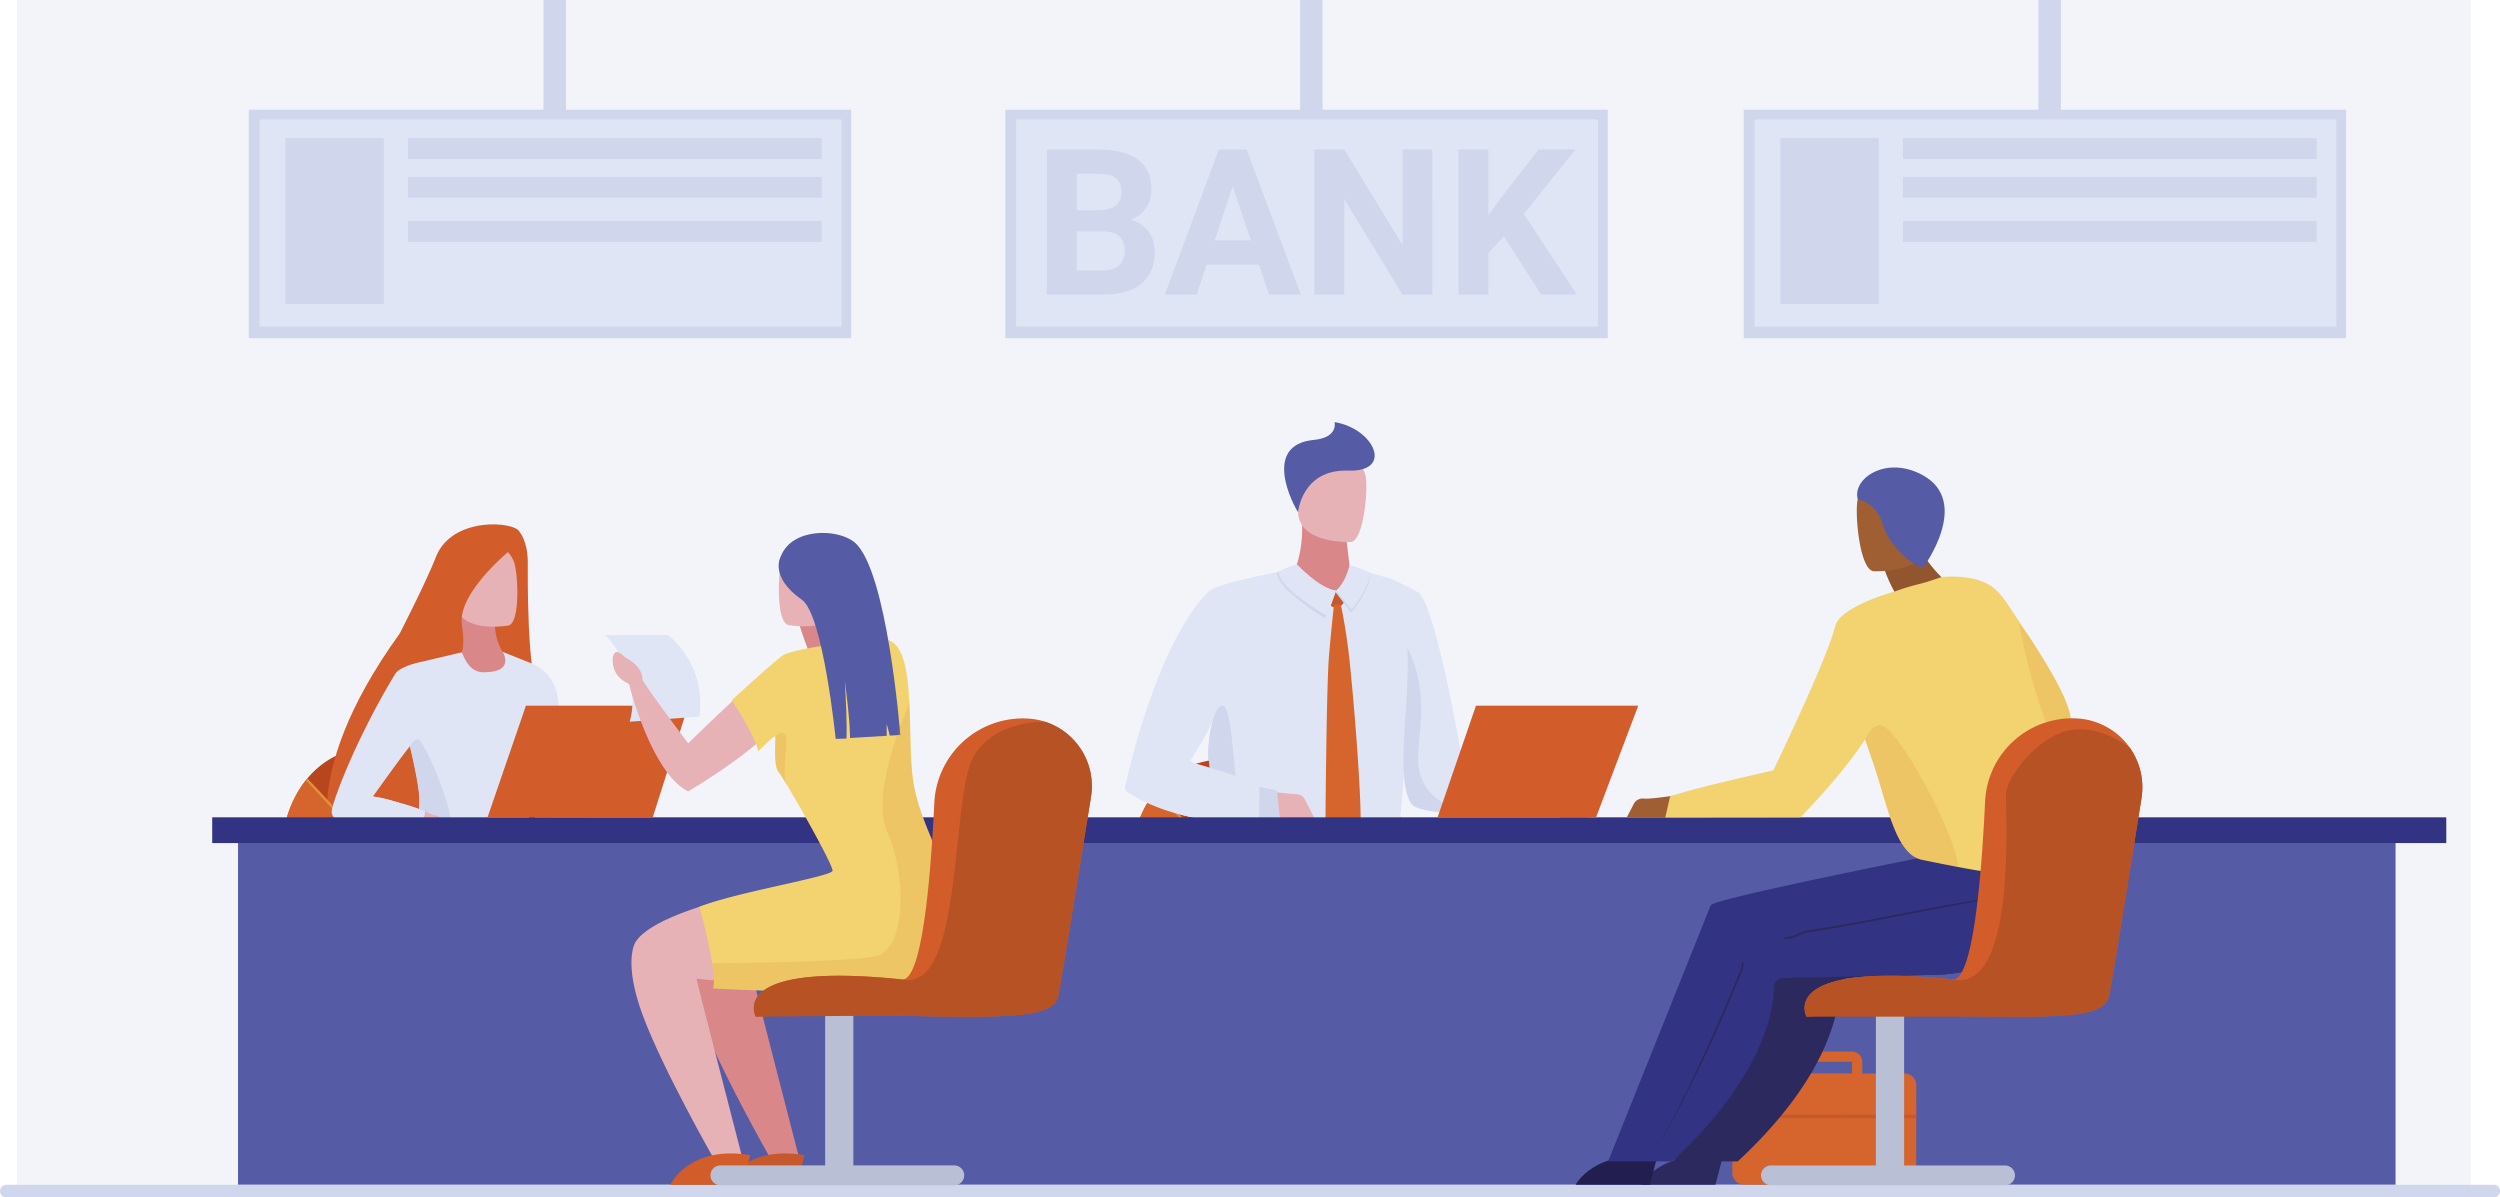 <svg id="Слой_2" data-name="Слой 2" xmlns="http://www.w3.org/2000/svg" viewBox="0 0 3736.5 1789.58"><defs><style>.cls-1,.cls-4{fill:#dfe5f4;}.cls-1{opacity:0.4;}.cls-2{fill:#e7b2b6;}.cls-3{fill:#d0d6ec;}.cls-5{fill:#221e50;}.cls-6{fill:#b9c0d6;}.cls-7{fill:#b7451d;}.cls-8{fill:#c5592d;}.cls-9{fill:#d98789;}.cls-10{fill:#555ca5;}.cls-11{fill:#333383;}.cls-12{fill:#e09139;}.cls-13{fill:#d5652c;}.cls-14{fill:#2b295e;}.cls-15{fill:#d35c2b;}.cls-16{fill:#f2d370;}.cls-17{fill:#de8f39;opacity:0.2;}.cls-18{fill:#b65224;}.cls-19{fill:#91562d;}.cls-20{fill:#a05f32;}</style></defs><rect class="cls-1" x="25.34" width="3667.57" height="1783.35"/><path class="cls-2" d="M2430.56,1273.24h0a15,15,0,0,0-2.11.27c-10,.5-41.88-4.37-41.88-4.37s10,42.34,15.56,44c14.95,4.41,27.54,17.6,40.11,20.63a15.44,15.44,0,0,0,18.82-12.06h0a15.46,15.46,0,0,0,.54-2.79h0a15.23,15.23,0,0,0-1.62-8.53l-14.87-28.81A15.45,15.45,0,0,0,2430.56,1273.24Z" transform="translate(-88 -99.54)"/><polygon class="cls-3" points="2291.39 1163.34 2317.29 1168.74 2322.55 1217.28 2290.54 1217.13 2291.39 1163.34"/><path class="cls-4" d="M2379.39,1262.89l-.84,53.79s-45.77,1.77-91.65-.06c-40.31-1.58-80.71-6-90.21-16.74-10.84-12.31-18.63-107-23.53-192.6-4.29-74.89-6.37-142.87-6.37-142.87s34.59,16.19,40.74,20.37c26.19,17.75,65,245.55,65,245.55S2366.76,1257.91,2379.39,1262.89Z" transform="translate(-88 -99.54)"/><path class="cls-5" d="M2524.11,1828.17l10.26,39.09,106.44,0S2614.21,1815.66,2524.11,1828.17Z" transform="translate(-88 -99.54)"/><path class="cls-6" d="M2068.21,1845.26s-5.74,5.09-19.32,5.09c-15.39,0-19.31-5.09-19.31-5.09V1629.12h38.63Z" transform="translate(-88 -99.54)"/><path class="cls-7" d="M2280.74,1541.31c0,.15,0,.32-.07.49a202.22,202.22,0,0,1-5.54,26.77c-4.42,15.91-10.21,28.87-15.61,38-20.92,35.29-60.59,74.55-155.72,87.37-4.61.61-9.36,1.19-14.24,1.68q-13.32,1.37-28,2c-.62,0-1.25.06-1.87.07s-1.24,0-1.88.07c-27.67-.69-58.63-5.76-93.17-14-70.87-16.81-117.05-51.43-146.25-93.54,0,0,0,0,0,0q-3.72-5.36-7.08-10.88a231.21,231.21,0,0,1-15.19-29.56c-16.22-37.88-22.43-78.72-23-116.59.54-36,6.11-68.38,12.32-91.46a166.14,166.14,0,0,1,22.53-50.16,136.49,136.49,0,0,1,8.62-11.45,127.49,127.49,0,0,1,35-29.44c33.86-19.29,145.22-38.52,239.55,11.26C2264.69,1353.56,2290.83,1466.73,2280.74,1541.31Z" transform="translate(-88 -99.54)"/><path class="cls-6" d="M2206.34,1867.3H1885.89a13.63,13.63,0,0,1-13.59-13.59h0a13.63,13.63,0,0,1,13.59-13.59h320.45a13.62,13.62,0,0,1,13.59,13.59h0A13.62,13.62,0,0,1,2206.34,1867.3Z" transform="translate(-88 -99.54)"/><path class="cls-8" d="M2280.67,1569.06c-3.89,23.33-13,42-21.15,53.42-20.92,29.1-60.59,61.51-155.72,72.1-4.61.5-9.36,1-14.24,1.36q-13.32,1.14-28,1.68c-.62,0-1.25.06-1.87.06s-1.24,0-1.88.07c-27.67-.69-58.63-5.76-93.17-14-70.87-16.81-117.05-51.43-146.25-93.54,0,0,0,0,0,0q-3.72-5.36-7.08-10.88c53.77-12.83,168.63-35.32,282.74-26.13,61.9,5,126.11,10.5,181.1,15.35Z" transform="translate(-88 -99.54)"/><path class="cls-4" d="M2166.79,964.41s-29.69-8.3-30.92-8.41c1.38,2.13-12.63,17.91-42.08,22.07-.07,0-6.16,5.61-10.26,5.83-37.3,1.92-79.91-17.83-84.29-29.73-97,19-103.6,28-106.17,30.6-73.11,75.27-115.64,255-123.28,289.57a8.78,8.78,0,0,0,3.81,9.26c10.9,7.05,39.21,23.35,82.48,34.2a345.79,345.79,0,0,0,42.18,7.83c5.09,43.5,16.46,69.24,27.27,82.76,0,0,48.16-.68,100.66-2.68,59.67-2.3,133.89-4.24,140.6-11C2176.22,1385.29,2210.24,1154.45,2166.79,964.41ZM1894.08,1217c-1.72,24.23,1.94,14,1.87,32.15-6.92-2.33-13.08-4.54-17.92-6.53-6.15-2.51-10.2-4.67-11.07-6.29,0,0,11.37-16.92,22.12-36.59a266.16,266.16,0,0,0,13.13-27.11C1897.38,1184.68,1895.72,1193.91,1894.08,1217Z" transform="translate(-88 -99.54)"/><path class="cls-9" d="M2100.17,904.44s8.14,66.75,9.06,76.18l-54,8.34-35.48-29.37s17.48-32.9,14-81.75Z" transform="translate(-88 -99.54)"/><path class="cls-3" d="M2026.19,1405.71c-52.5,2-99.7,22.92-99.7,22.92-10.81-13.52-23.14-59.5-28.23-103a345.79,345.79,0,0,1-42.18-7.83c7.91-27.34,16.08-55.2,22-75.17,4.84,2,11,4.2,17.92,6.53.07-18.17-3.59-7.92-1.87-32.15,1.64-23.1,8.13-60.51,20.22-62.75s15.11,54.89,20.59,107.31c2.7,25.91,6,50.72,11.4,66.79,1.92,5.76,4.1,10.4,6.62,13.56C1975.46,1370.26,2032.31,1388.34,2026.19,1405.71Z" transform="translate(-88 -99.54)"/><path class="cls-2" d="M2106.9,909.63s-77.39,3.54-78.85-44.69-12.43-80.25,36.91-84.55,59.51,13.82,63.92,29.8S2127,907.47,2106.9,909.63Z" transform="translate(-88 -99.54)"/><path class="cls-10" d="M2028.05,864.94s5.78-64.35,74.72-62,39.12-62.9-20.12-72.51c0,0,6.18,23-31.08,26.61C1973.35,764.61,2021.1,854.73,2028.05,864.94Z" transform="translate(-88 -99.54)"/><path class="cls-8" d="M2064.93,984.59l35.54-3.77s4.45,1,3.59,6.57-12.57,20.75-17,21.51S2055.3,994.88,2064.93,984.59Z" transform="translate(-88 -99.54)"/><path class="cls-11" d="M1936,1447.11s44.77,116.52,191.1,119.3c229.81,4.36,229.79,5.22,229.79,5.22s-17.52,111.24,145.52,262.2h91.8L2418,1404.22l-299.9-11.3s-209.66-4.72-226.16,24.2C1888.36,1423.4,1936,1447.11,1936,1447.11Z" transform="translate(-88 -99.54)"/><path class="cls-12" d="M2103.8,1693.91c0,.54-18.72,3.22-29,3.68-4.13.19-8.33.26-12.63.22h-1.1l-3.32-.07c-27.66-.69-58.62-5.76-93.16-14-92.58-22-143-74.31-168.54-134-16.22-37.88-22.42-78.72-23-116.59.54-35.94,6.11-68.38,12.31-91.45a166.28,166.28,0,0,1,22.53-50.16c2-3,4.14-5.9,6.4-8.71.72-.93,1.46-1.83,2.22-2.74C1880.35,1346.84,2073.12,1558.94,2103.8,1693.91Z" transform="translate(-88 -99.54)"/><path class="cls-13" d="M2099,1693.91c0,.54-18.73,3.22-29,3.68-2.57.12-5.16.19-7.79.22h-1.1l-3.32-.07c-27.66-.69-58.62-5.76-93.16-14-92.58-22-143-74.31-168.54-134-16.22-37.88-22.42-78.72-23-116.59.54-35.94,6.11-68.38,12.31-91.45a166.28,166.28,0,0,1,22.53-50.16c2-3,4.14-5.9,6.4-8.71C1880.61,1352.47,2068.68,1560.73,2099,1693.91Z" transform="translate(-88 -99.54)"/><path class="cls-3" d="M2105,944.71s-5.91,26.41-21.51,39.18l24,31.29s29.14-34.49,28.29-59.18C2135.87,956,2112.76,945.63,2105,944.71Z" transform="translate(-88 -99.54)"/><path class="cls-4" d="M2105,944.71s-4.5,24.86-20.1,37.63l23.11,28.45s25.37-29.48,27.82-54.79C2135.87,956,2112.76,945.63,2105,944.71Z" transform="translate(-88 -99.54)"/><path class="cls-3" d="M2024.1,944.71s36.78,34.86,60.84,37.63l-16.46,41.1s-71.66-42.45-71.87-67.88C1996.61,955.56,2016.33,944.94,2024.1,944.71Z" transform="translate(-88 -99.54)"/><path class="cls-4" d="M2026.72,943.32s34.16,36.25,58.22,39l-13.33,37.88s-72.16-40.62-72.37-66.05C1999.24,954.17,2019,943.54,2026.72,943.32Z" transform="translate(-88 -99.54)"/><path class="cls-4" d="M1853.78,1234.66s106.92,29.21,116.75,40.87l-.85,53.79s-111.76,7.07-192.55-43.5a6.61,6.61,0,0,1,0-11.18C1796.58,1262.25,1843.41,1233.33,1853.78,1234.66Z" transform="translate(-88 -99.54)"/><path class="cls-3" d="M2286.9,1316.62c-40.31-1.58-82.94-4.35-90.21-16.74-24.36-41.55-.41-147.38-5.31-233,38.61,78.59,10,141.25,17.38,182.29C2216.09,1289.86,2252.62,1308.32,2286.9,1316.62Z" transform="translate(-88 -99.54)"/><path class="cls-14" d="M2333.43,1514.33c-4.13-.57-8.62-2.56-13-4.49-4-1.8-8.22-3.65-11.77-4.17-45.6-6.65-86.93-14.79-123.4-22q-14.34-2.82-28.11-5.49c-83-16-130.07-24.74-130.54-24.8h0c.47.06,47.9,6,131,22q13.79,2.65,28.12,5.5c36.43,7.17,77.72,15.3,123.25,21.94,4,.58,8.34,2.53,12.57,4.4s8.44,3.75,12.13,4.26C2345.72,1513.17,2345.44,1516,2333.43,1514.33Z" transform="translate(-88 -99.54)"/><path class="cls-14" d="M2303.62,1271.38l-1-3c-.1-.24-.18-.48-.26-.7l-.19-.53-.28-.8c-.09-.25-.17-.47-.23-.65s-.11-.32-.15-.42Z" transform="translate(-88 -99.54)"/><path class="cls-14" d="M2301.46,1265.29c0,.1.08.23.15.42s.14.4.23.65l.28.8.19.53c.08.22.16.46.26.7l1,3,.53,1.47Z" transform="translate(-88 -99.54)"/><path class="cls-14" d="M2301.46,1265.29c0,.1.08.23.15.42Z" transform="translate(-88 -99.54)"/><path class="cls-14" d="M2516.4,1800l-.79.21c-28.1-50.16-58.37-110.71-86.45-175-4.3-9.82-8.65-20-12.94-30.13-4.73-11.2-9.45-22.59-14-33.82a40.46,40.46,0,0,1-2.24-10.38h0c.82-1.21,1.62-2.44,2.42-3.67a2.66,2.66,0,0,0,0,.28c.48,4.51,1,9.17,2.38,12.63,4.57,11.22,9.28,22.59,14,33.78,4.3,10.15,8.65,20.28,12.93,30.1C2459.76,1688.15,2488.34,1749.88,2516.4,1800Z" transform="translate(-88 -99.54)"/><path class="cls-13" d="M2081.58,1004.74s-6.74,63.57-7.94,84.84c-3.36,59.83-4.6,239.66-4.6,239.66s-1.77,15.7,8.71,28.22a161.33,161.33,0,0,0,21.42,21.1s15.38-13.46,21.47-38.73c4.06-16.82-5.68-158-15.5-252.08a843,843,0,0,0-13.1-84.29S2084,1002.06,2081.58,1004.74Z" transform="translate(-88 -99.54)"/><path class="cls-2" d="M2051.34,1319.91,2038,1294a13.9,13.9,0,0,0-13.09-7.46h0c-.63,0-39.54-3.68-39.54-3.68s20.59,51.71,24.36,55.59a7.24,7.24,0,0,0,5.12,2.2c9.07.06,35.81-.62,37.48-10.58a13.3,13.3,0,0,0,.48-2.5h0A13.66,13.66,0,0,0,2051.34,1319.91Z" transform="translate(-88 -99.54)"/><polygon class="cls-3" points="1882.53 1175.98 1908.43 1181.39 1913.69 1229.92 1881.68 1229.78 1882.53 1175.98"/><path class="cls-2" d="M1063.27,1353.28h0a7.74,7.74,0,0,0-1,.64c-4.75,2.62-21.45,7.84-21.45,7.84s1.31,17.67,1.68,18l49.28-2.15-2.15-7.94a8.88,8.88,0,0,0-.4-1.49h0a8.3,8.3,0,0,0-2.82-3.77l-14.11-10.5A8.37,8.37,0,0,0,1063.27,1353.28Z" transform="translate(-88 -99.54)"/><polygon class="cls-2" points="927.84 1632.45 935.2 1690.39 965.31 1691.32 984.78 1607.43 927.84 1632.45"/><path class="cls-15" d="M1020.31,1766.69l-4.47,32.2,84.79,39S1096.49,1789.82,1020.31,1766.69Z" transform="translate(-88 -99.54)"/><polygon class="cls-2" points="1112.98 1717.8 1153.89 1759.49 1178.43 1742.01 1143.19 1663.44 1112.98 1717.8"/><path class="cls-15" d="M1224.36,1842.18l9.4,31.12h93.34S1303.22,1831.33,1224.36,1842.18Z" transform="translate(-88 -99.54)"/><path class="cls-6" d="M805.76,1843.21s-5.88,5.22-19.82,5.22c-15.81,0-19.83-5.22-19.83-5.22V1621.3h39.65Z" transform="translate(-88 -99.54)"/><path class="cls-7" d="M1024,1531.13c0,.16,0,.33-.07.5-4,29-13.32,52.33-21.72,66.48-21.48,36.21-62.21,76.52-159.88,89.7-4.73.62-9.61,1.21-14.62,1.71q-13.66,1.39-28.75,2.09c-1.28.05-2.56.11-3.85.13-28.41-.71-60.2-5.91-95.66-14.32-72.76-17.27-120.17-52.81-150.15-96h0a233.25,233.25,0,0,1-22.87-41.54c-16.66-38.9-23-80.83-23.62-119.71.55-36.9,6.27-70.21,12.64-93.9a170.59,170.59,0,0,1,23.13-51.49A138.43,138.43,0,0,1,547.4,1263a131.22,131.22,0,0,1,35.89-30.23c34.77-19.81,149.1-39.55,246,11.56C1007.51,1338.36,1034.34,1454.56,1024,1531.13Z" transform="translate(-88 -99.54)"/><path class="cls-6" d="M947.59,1865.83h-329a14,14,0,0,1-14-13.95h0a14,14,0,0,1,14-14h329a14,14,0,0,1,14,14h0A14,14,0,0,1,947.59,1865.83Z" transform="translate(-88 -99.54)"/><path class="cls-8" d="M1023.91,1531.63c-4,29-13.32,52.33-21.72,66.48-21.48,36.21-62.21,76.52-159.88,89.7-4.73.62-9.61,1.21-14.62,1.71q-13.66,1.39-28.75,2.09c-1.28.05-2.56.11-3.85.13-28.41-.71-60.2-5.91-95.66-14.32-72.76-17.27-120.17-52.81-150.15-96h0a233.72,233.72,0,0,1-17.27-34c49.82-15.11,175.49-47.67,300.28-35.5C898,1518.33,966.22,1525.47,1023.91,1531.63Z" transform="translate(-88 -99.54)"/><path class="cls-15" d="M896.35,1140.61c-22.15-22-19.3-192.69-19.55-203.12-.74-30.16-12.13-42.75-12.13-42.75-5.85-16-101-24.09-124.93,36.83-15.32,39.1-54.51,115.1-54.51,115.1-160.15,222.21-96.51,331.84-96.51,331.84l6.85-.75c-2.36-7.28-4.22-17.56-1.81-21.92l6.52,21.76,118.3-15.22c.9-22.73,10-58.18,10-58.18l.56,60.17,15.88.84c-6.29-126.88,20.67-189.18,28.65-204.63-6.85,70.54,27.29,185.57,27.29,185.57l4.89-1.1-11.08-57.51L809,1344.36l13.75-3.13q-3.29-11.48-6-22.4c3.78,14.05,6,22.4,6,22.4,29.47-32.07,83.46-29.23,83.46-29.23C935.54,1270.76,896.35,1140.61,896.35,1140.61Z" transform="translate(-88 -99.54)"/><path class="cls-9" d="M828.42,1009.73s-9.18,53.33,24,78.49l-31.62,55.51-58.14-68.35s7.27-33.19,5.76-83.91Z" transform="translate(-88 -99.54)"/><path class="cls-2" d="M848,1034.42s-72,13.16-79.54-31.83S746.56,929,792.24,918.7s57.5,5.37,63.66,19.78S866.5,1029.84,848,1034.42Z" transform="translate(-88 -99.54)"/><path class="cls-15" d="M860.19,913.71s-89.73,69.15-81.8,120.23c7.44,48-6.68,52.25-17.18,56.83-27.08,11.81-62.59-9.78-76.67-9.08-10,.49,15.72-11.56,32.08-33.42,43.53-58.14,39.29-136.69,48-142.35C823.79,867.38,860.19,913.71,860.19,913.71Z" transform="translate(-88 -99.54)"/><path class="cls-4" d="M1044.51,1381.21s-52.53-2.73-84.47-11.7c-61.48-17.29-70.53-25.28-79.57-85.09-9.43-62.39-7.38-124.92-4.7-161.72.31-4.34.63-8.32,1-11.89,1.16-13.35,2.22-21.13,2.22-21.13s35.88,10.1,42.57,52.15c7.91,49.8,13.33,143.41,18.72,160.55,3.08,9.76,100.62,59.38,100.62,59.38l2.82,15Z" transform="translate(-88 -99.54)"/><path class="cls-3" d="M1044.51,1381.21s-52.53-2.73-84.47-11.7c-61.48-17.29-70.53-25.28-79.57-85.09-9.43-62.39-7.38-124.92-4.7-161.72,9.54,4.15,19,17.89,23.48,52.52,11.13,84.85-8.35,137.72,26.43,162.06,29,20.3,91.86,34.58,118,39.47Z" transform="translate(-88 -99.54)"/><path class="cls-4" d="M897.94,1155.06a33.46,33.46,0,0,1-1.6-3,49.6,49.6,0,0,1-4.18-14.92c-2.58-19.9-13.22-47.44-13.22-47.44l-39.78-16c.54.85,19.47,30.94-28.94,30.58-18.76-.14-26.61-17.12-32-29.78l-59.36,14s-32.8,6.08-40.34,18.54c-55.31,91.55-88,175.92-94.68,202.7-1.07,4.28,1.18,11.21,4.73,13.86,10,7.41,17.46,9.3,49.15,15.06,5.34,1,10.48,1.71,15.41,2.25a194.21,194.21,0,0,0,52.22-.89c-10.56,34.92-26.1,71.62-26.1,71.62s4.72,3.25,17.45,6.66c3,.82,125.14,20.77,129.16,21.56,15.4,3,69.28-26.93,69.28-26.93s-35-43-7-133.92C901.91,1234.14,911.31,1177.92,897.94,1155.06ZM669.45,1295a162.67,162.67,0,0,0-24.1-5c50.21-70.18,54.89-74.52,55.36-75.09a.15.15,0,0,1,0,.08c.61,2.36,14.16,54.32,14.16,77.75,0,4.14.23,10.67-.66,16C704.35,1304.32,685.43,1299.61,669.45,1295Z" transform="translate(-88 -99.54)"/><path class="cls-3" d="M762.67,1342.61c-6.7,25-20.83,59.35-43.44,70.48-5.3,2.61-13.33,4.25-22.52,5.22-12.73-3.41-17.45-6.66-17.45-6.66s38.22-77.46,35.64-118.87c-1.45-23.38-13.55-75.39-14.16-77.75,3-5.65,7-10.81,11.65-10.6C722.58,1204.89,769.39,1317.57,762.67,1342.61Z" transform="translate(-88 -99.54)"/><path class="cls-10" d="M679.26,1411.65c-4.29,9-60.85,110.74,33,137.87s297,19.79,297,19.79,21.54,85.11,48.1,122.52c42.66,60.08,118.71,127.46,118.71,127.46h87.07s-150.61-326.24-181.21-348.5c-22.39-16.28-135-45.09-197.25-54.75-15.17-2.35-106.94-5.13-131.51-6.1C714.68,1408.43,681.64,1406.67,679.26,1411.65Z" transform="translate(-88 -99.54)"/><path class="cls-11" d="M884.69,1416s191.64-58.55,228.23-37.53c65,37.37-46.26,369.67-46.26,369.67l-64.13-10.28s-12-89.87-2.42-150.22c5.56-35,25.79-125.5,25.79-125.5s-49-19.88-65.85-24.77C938.83,1431.26,884.69,1416,884.69,1416Z" transform="translate(-88 -99.54)"/><path class="cls-12" d="M842.31,1687.81c0,.55-19.22,3.31-29.72,3.78-4.25.2-8.56.27-13,.22a10.65,10.65,0,0,1-1.13,0l-3.4-.07c-28.41-.71-60.2-5.91-95.66-14.32-95-22.55-146.83-76.31-173-137.58-16.66-38.9-23-80.83-23.62-119.71.55-36.9,6.27-70.21,12.64-93.9a170.59,170.59,0,0,1,23.13-51.49c2.06-3.06,4.25-6.06,6.57-9,.74-1,1.5-1.88,2.28-2.81C612.89,1331.48,810.81,1549.24,842.31,1687.81Z" transform="translate(-88 -99.54)"/><path class="cls-13" d="M837.35,1687.81c0,.55-19.23,3.31-29.73,3.78-2.64.13-5.3.2-8,.22a10.65,10.65,0,0,1-1.13,0l-3.4-.07c-28.41-.71-60.2-5.91-95.66-14.32-95-22.55-146.83-76.31-173-137.58-16.66-38.9-23-80.83-23.62-119.71.55-36.9,6.27-70.21,12.64-93.9a170.59,170.59,0,0,1,23.13-51.49c2.06-3.06,4.25-6.06,6.57-9C613.16,1337.25,806.26,1551.08,837.35,1687.81Z" transform="translate(-88 -99.54)"/><path class="cls-2" d="M739.78,1318.35h0a8.79,8.79,0,0,0-1.15-.12c-5.34-1-15.35-6-15.35-6l-3.22,17.52c0,.45-2.06,6,.26,9.08,14.78,19.83,20.17,17.18,20.17,17.18l9.41-8.32a8.91,8.91,0,0,0,.63-1.41h0a8.32,8.32,0,0,0,.2-4.7l-4.29-17.06A8.39,8.39,0,0,0,739.78,1318.35Z" transform="translate(-88 -99.54)"/><path class="cls-11" d="M1047.94,1535c-4.24-.59-8.85-2.64-13.31-4.62-4.15-1.84-8.43-3.74-12.08-4.28-46.82-6.82-89.25-15.18-126.69-22.55q-14.73-2.91-28.86-5.65c-85.21-16.41-133.55-25.4-134-25.46h0c.48.06,49.18,6.16,134.5,22.59q14.14,2.73,28.87,5.65c37.4,7.36,79.8,15.71,126.54,22.53,4.07.59,8.57,2.59,12.91,4.52s8.66,3.84,12.45,4.37C1060.56,1533.78,1060.27,1536.68,1047.94,1535Z" transform="translate(-88 -99.54)"/><path class="cls-11" d="M971.44,1247.75c0,.1.08.24.15.43Z" transform="translate(-88 -99.54)"/><path class="cls-11" d="M1192.12,1796.69l-.81.22c-28.85-51.5-59.93-113.67-88.76-179.7-4.41-10.09-8.88-20.51-13.29-30.94-4.85-11.5-9.7-23.19-14.4-34.72a42,42,0,0,1-2.31-10.66h0c.85-1.24,1.67-2.5,2.49-3.77a2.85,2.85,0,0,1,0,.29c.5,4.64,1,9.42,2.45,13,4.69,11.52,9.53,23.19,14.38,34.68,4.41,10.42,8.88,20.82,13.27,30.91C1134,1681.89,1163.31,1745.27,1192.12,1796.69Z" transform="translate(-88 -99.54)"/><path class="cls-11" d="M971.59,1248.18l-.15-.43C971.48,1247.85,971.52,1248,971.59,1248.18Z" transform="translate(-88 -99.54)"/><path class="cls-4" d="M599.47,1290.33s26.89-8.93,83.23,8.46c45.72,14.11,40.58,13.45,40.58,13.45l-4,23.88s-54.73,18.41-114-4.3c0,0-26.69-5.9-20.67-24.71S599.47,1290.33,599.47,1290.33Z" transform="translate(-88 -99.54)"/><rect class="cls-10" x="355.77" y="1253.69" width="3224.64" height="517.08"/><path class="cls-3" d="M3815.35,1870.31H97.15a9.41,9.41,0,0,0,0,18.81h3718.2a9.41,9.41,0,0,0,0-18.81Z" transform="translate(-88 -99.54)"/><rect class="cls-11" x="317.18" y="1221.57" width="3339.02" height="38.48"/><polygon class="cls-15" points="786.06 1054.67 1028.59 1054.67 975.61 1221.57 728.69 1221.57 786.06 1054.67"/><polygon class="cls-15" points="2205.99 1054.67 2448.52 1054.67 2385.47 1221.57 2148.61 1221.57 2205.99 1054.67"/><path class="cls-4" d="M992.58,1048.72h93.75s57.41,41.4,47.06,121.86l-104.3,7.6S1052,1111.21,992.58,1048.72Z" transform="translate(-88 -99.54)"/><path class="cls-9" d="M1276,1011.19s15.07,53.43,30.3,84l40.07-13.76s-7.77-35.52-6.17-89.83Z" transform="translate(-88 -99.54)"/><path class="cls-9" d="M1451.57,1405.6s-290.32,39.42-328.94,102.06c0,0-19.14,28.14,10.74,109s105.75,213.57,105.75,213.57h43.28s-66.43-256.81-68.67-268c0,0,218.81,25.63,247.85-16.55s-10-140.09-10-140.09Z" transform="translate(-88 -99.54)"/><path class="cls-2" d="M1357.69,1405.6s-281.28,39.42-319.9,102.06c0,0-19.15,28.14,10.73,109s105.75,213.57,105.75,213.57h43.28s-66.43-256.81-68.66-268c0,0,218.8,25.63,247.85-16.55s-10-140.09-10-140.09Z" transform="translate(-88 -99.54)"/><path class="cls-2" d="M1257.74,1083.33c-22.82,11.41-141.15,127.18-141.15,127.18s-59-78.21-68-94.23a8.8,8.8,0,0,1-.43-2.69c0-9.37-7.66-20.34-18.67-27.06-11.47-7-7.79-6.17-15.84-11.31s-9.82,7.55-9.82,7.55c-1.61,24.42,14.85,34.48,22,37.7a5.46,5.46,0,0,1,3.24,5s33.31,130.51,87.5,156.84c0,0,135.88-79.61,141.15-121.15s48.37-87.11,48.37-87.11S1279.87,1072.27,1257.74,1083.33Z" transform="translate(-88 -99.54)"/><path class="cls-16" d="M1452.49,1565.08c-36.93,27.35-299,11.72-299,11.72,2.73-6.19,1.71-20.69-1-37.64-5.75-36.51-19.15-84.34-19.15-84.34,55.31-21.93,197.61-45.09,199-53.79,1.08-6.81-43.63-87.31-67.27-126.76a1.29,1.29,0,0,0-.09-.16l0,0c-6.48-10.82-11.37-18.5-13.26-20.7-8.75-10.14-3.64-51.16-5.2-53.11l0,0c-1.87-1.59-25.46,22.29-25.46,22.29-2.34-20.09-39.31-76.65-39.31-76.65s67.3-61.6,77.21-67.42c14-8.26,92.17-20.37,146.86-23.5,31-1.76,38.65,42.18,41.27,93.89,2,39.49,1.07,83.51,5.38,115.18,9.94,73.14,64.27,150.29,67.4,198.72S1489.43,1537.75,1452.49,1565.08Z" transform="translate(-88 -99.54)"/><path class="cls-2" d="M1266.26,1033.72s77.12,14.08,85.15-34.09,23.39-78.78-25.51-89.81-61.56,5.76-68.15,21.18S1246.4,1028.81,1266.26,1033.72Z" transform="translate(-88 -99.54)"/><path class="cls-10" d="M1433.62,1198l-15.76,1-4.6-17.45v17.72l-54.83,3.29c-.06-26.32-5.47-68.26-7.89-85.67,1.63,22.08,3.59,66.42,2.57,86.51l-16.11.45s-18.82-185.73-50.39-207.82c-49.91-34.93-31.59-65-31.59-65,16.44-43,85.68-41.94,110.58-20.55C1414.4,952.32,1433.62,1198,1433.62,1198Z" transform="translate(-88 -99.54)"/><path class="cls-10" d="M1349.41,1108.91a47.2,47.2,0,0,1,1.13,7.95C1349.89,1112.21,1349.45,1109.3,1349.41,1108.91Z" transform="translate(-88 -99.54)"/><path class="cls-17" d="M1452.49,1565.08c-36.93,27.35-299,11.72-299,11.72,2.73-6.19,1.71-20.69-1-37.64,52.64-.34,205.68-2.07,244.3-10.61,46.88-10.37,45.69-123,17.58-184.74-28-61.47,32.33-188,32.68-195,2,39.49,1.07,83.51,5.38,115.18,9.94,73.14,64.27,150.29,67.4,198.72S1489.43,1537.75,1452.49,1565.08Z" transform="translate(-88 -99.54)"/><path class="cls-17" d="M1265,1274.08c-6.48-10.82-11.37-18.5-13.26-20.7-8.75-10.14-3.64-51.16-5.2-53.11l0,0c2.62-3.3,6.45-6,12-5.45C1271.46,1196,1253.18,1253.82,1265,1274.08Z" transform="translate(-88 -99.54)"/><path class="cls-8" d="M1290.45,1826l-10.93,44.31H1171.07S1198.81,1810.54,1290.45,1826Z" transform="translate(-88 -99.54)"/><path class="cls-15" d="M1209.23,1826l-10.93,44.31H1089.84S1117.59,1810.54,1209.23,1826Z" transform="translate(-88 -99.54)"/><path class="cls-6" d="M1529.11,1856.24a14.89,14.89,0,0,1-14.84,14.84H1164.38a14.85,14.85,0,0,1,0-29.69h156.88V1611h42.17v230.37h150.84A14.89,14.89,0,0,1,1529.11,1856.24Z" transform="translate(-88 -99.54)"/><path class="cls-15" d="M1718.59,1290.39c-18.16,113-44.49,275.75-48.92,297.39-6.87,33.59-73.35,32.9-233.78,30-27-.49-51.07-.77-72.46-.92-15.43-.09-29.46-.13-42.17-.09-74.46.17-103.68,2.28-103.68,2.28s-44.94-82.84,218.31-55.65c29.84,3.07,42.9-147.05,48.55-264a132.52,132.52,0,0,1,141.08-125.81,100.88,100.88,0,0,1,93.07,116.78Z" transform="translate(-88 -99.54)"/><polygon class="cls-3" points="845.88 163.97 845.88 0 812.31 0 812.31 163.97 371.76 163.97 371.76 505.47 1272.18 505.47 1272.18 163.97 845.88 163.97"/><rect class="cls-4" x="387.91" y="178.48" width="869.8" height="309.67"/><rect class="cls-3" x="426.59" y="206.44" width="147.04" height="247.91"/><rect class="cls-3" x="609.82" y="206.44" width="618.3" height="31.19"/><rect class="cls-3" x="609.82" y="264.45" width="618.3" height="31.19"/><rect class="cls-3" x="609.82" y="330.39" width="618.3" height="31.19"/><polygon class="cls-3" points="3080.22 163.97 3080.22 0 3046.65 0 3046.65 163.97 2606.1 163.97 2606.1 505.47 3506.52 505.47 3506.52 163.97 3080.22 163.97"/><rect class="cls-4" x="2622.25" y="178.48" width="869.79" height="309.67"/><rect class="cls-3" x="2660.92" y="206.44" width="147.04" height="247.91"/><rect class="cls-3" x="2844.16" y="206.44" width="618.3" height="31.19"/><rect class="cls-3" x="2844.16" y="264.45" width="618.3" height="31.19"/><rect class="cls-3" x="2844.16" y="330.39" width="618.3" height="31.19"/><polygon class="cls-3" points="1976.68 163.97 1976.68 0 1943.12 0 1943.12 163.97 1502.57 163.97 1502.57 505.47 2402.98 505.47 2402.98 163.97 1976.68 163.97"/><rect class="cls-4" x="1518.72" y="178.48" width="869.79" height="309.67"/><path class="cls-3" d="M1652.62,539.81V323h76a145,145,0,0,1,33.81,3.58q14.89,3.57,25.25,10.94A48.56,48.56,0,0,1,1803.42,356q5.44,11.16,5.44,26.36a54.33,54.33,0,0,1-1.86,14.3,46.23,46.23,0,0,1-5.66,12.81,46.93,46.93,0,0,1-9.61,10.8,49.41,49.41,0,0,1-13.85,8,47.68,47.68,0,0,1,16.31,7.23,44.56,44.56,0,0,1,17.57,25.17,59.4,59.4,0,0,1,2,15.41q0,31.57-20.32,47.66t-57.87,16.09Zm44.68-126h33.07q17.13-.3,25.47-7.23t8.34-19.73q0-14.75-8.57-21.23t-27-6.47H1697.3Zm0,31.57v58.53h38.28a45.8,45.8,0,0,0,14.9-2.16,29.44,29.44,0,0,0,10.42-5.95,23.6,23.6,0,0,0,6.18-8.94,30.56,30.56,0,0,0,2-11.24,41.26,41.26,0,0,0-1.78-12.59,23.19,23.19,0,0,0-15.49-15.56,45.41,45.41,0,0,0-14.6-2.09Z" transform="translate(-88 -99.54)"/><path class="cls-3" d="M1969.71,495.13h-78.34l-14.89,44.68H1829L1909.69,323h41.41l81.17,216.86h-47.51Zm-66.27-36.2h54.21l-27.26-81.17Z" transform="translate(-88 -99.54)"/><path class="cls-3" d="M2228.87,539.81h-44.68l-87-142.69V539.81h-44.69V323h44.69l87.13,143V323h44.53Z" transform="translate(-88 -99.54)"/><path class="cls-3" d="M2335.8,452.83l-23.23,25v62h-44.68V323h44.68v98.3l19.66-27L2387.49,323h55l-77,96.37,79.23,120.49h-53.17Z" transform="translate(-88 -99.54)"/><path class="cls-18" d="M1718.59,1290.39c-18.16,113-44.49,275.75-48.92,297.39-6.87,33.59-73.35,32.9-233.78,30-27-.49-218.31,1.27-218.31,1.27s-44.94-82.84,218.31-55.65c93.11,21.21,72.18-271.88,107.21-333.05,24.61-43,76.79-52.1,106.78-52.09A101,101,0,0,1,1718.59,1290.39Z" transform="translate(-88 -99.54)"/><path class="cls-13" d="M2934.54,1704l-63.23-.08,0-17.31a15.43,15.43,0,0,0-15.39-15.44l-82.37-.1a15.44,15.44,0,0,0-15.44,15.4l0,17.31-63.22-.08a17.55,17.55,0,0,0-17.57,17.53l-.16,131.27a17.55,17.55,0,0,0,17.53,17.57l239.64.29a17.55,17.55,0,0,0,17.57-17.53l.16-131.26A17.54,17.54,0,0,0,2934.54,1704Zm-161.13-17.51a.14.14,0,0,1,.14-.14l82.37.1a.14.14,0,0,1,.14.14l0,17.31-82.64-.1Z" transform="translate(-88 -99.54)"/><rect class="cls-8" x="2677.26" y="1765.48" width="274.75" height="5.14" transform="translate(-85.84 -102.98) rotate(0.07)"/><path class="cls-14" d="M3086,1375.58s-357.82,129.15-362,139.26L2590,1834c-36.63,12-49.13,36.27-49.13,36.27l111,0,9.15-34.86h24.14c137.12-127,151.78-227,152.32-260.94a13.25,13.25,0,0,1,12.84-13c21.63-.67-19.73-2.08,128.29-4.89,152.61-2.9,202.1-143.19,202.1-143.19Z" transform="translate(-88 -99.54)"/><path class="cls-5" d="M2564.61,1829.5l-10.7,40.76-111,0S2470.64,1816.45,2564.61,1829.5Z" transform="translate(-88 -99.54)"/><path class="cls-11" d="M3177.9,1432.1s-46.69,121.52-199.3,124.42c-148,2.81-204.61,4.22-226.25,4.89a13.25,13.25,0,0,0-12.83,13c-.54,34-15.2,134-152.32,260.94h-95.73l153.32-382.76c4.15-10.11,343.23-77.06,343.23-77.06Z" transform="translate(-88 -99.54)"/><path class="cls-14" d="M2763.46,1502.21c4.3-.6,9-2.68,13.52-4.69,4.21-1.87,8.57-3.81,12.27-4.35,47.55-6.93,90.66-15.42,128.69-22.91q15-2.94,29.32-5.73c86.54-16.67,135.65-25.8,136.14-25.86h0c-.49.06-50,6.25-136.62,22.95q-14.39,2.76-29.33,5.73c-38,7.48-81.06,16-128.53,22.88-4.14.61-8.71,2.64-13.12,4.59s-8.79,3.91-12.65,4.44C2750.64,1501,2750.94,1503.94,2763.46,1502.21Z" transform="translate(-88 -99.54)"/><path class="cls-14" d="M2572.64,1800.08l.82.22c29.31-52.31,60.87-115.46,90.17-182.53,4.48-10.25,9-20.83,13.49-31.43,4.93-11.68,9.85-23.55,14.63-35.27a42.34,42.34,0,0,0,2.34-10.82h0c-.86-1.26-1.69-2.55-2.53-3.83a2.58,2.58,0,0,1,0,.29c-.5,4.71-1,9.57-2.48,13.17-4.76,11.7-9.68,23.56-14.61,35.23-4.48,10.58-9,21.15-13.48,31.4C2631.71,1683.47,2601.91,1747.85,2572.64,1800.08Z" transform="translate(-88 -99.54)"/><path class="cls-19" d="M2933.83,1008c-21.17-31.37-29.21-57.19-29.21-57.19l53.3-31.46c18.82,39.44,62.94,68.95,62.94,68.95S2934.05,1008.34,2933.83,1008Z" transform="translate(-88 -99.54)"/><path class="cls-20" d="M2888.35,953.35s83.71,3.82,85.29-48.35,13.45-86.81-39.93-91.45-64.38,14.94-69.14,32.22S2866.61,951,2888.35,953.35Z" transform="translate(-88 -99.54)"/><path class="cls-10" d="M2864.57,845.77s28.1,4.43,37.28,37.36,48.68,65.75,60.89,64.13c0,0,72.35-97.6-1.35-137.74C2906.82,779.81,2856.05,814.89,2864.57,845.77Z" transform="translate(-88 -99.54)"/><path class="cls-20" d="M2578.92,1321.36c4.7-13,9.33-32.51,9.33-32.51s-31.89,4.86-41.88,4.36a14,14,0,0,0-2.12-.26h0a15.43,15.43,0,0,0-14.55,8.29l-10.38,20.12Z" transform="translate(-88 -99.54)"/><path class="cls-16" d="M3119.46,1049.06c-3.49-5.3-6.91-10.45-10.22-15.39-17.72-26.5-26.64-42.45-40-54.12-27.19-23.81-79.45-17.5-79.66-17.47h0s-20.95,7.37-30.86,9.78a357.37,357.37,0,0,0-39.3,11.89c-1.33.36-81.2,22.17-88.51,51.62-12.38,49.88-92.49,215.63-92.49,215.63s-119.73,26.54-154.33,38.85l-7.12,31.51,201.95-.24s61.4-61.83,96.49-116.38l.39,1.09c8,22.51,15.82,45.17,22.07,66.33,16.6,56.27,30.1,105.81,63,112.5,20.43,4.15,38.13,7.73,53.5,10.66,118.18,22.57,97.89,6.72,120.66-81.57,8.87-34.33,8.24-68.62,2-101.76,6.79-2.49,13.35-5.15,19.42-8a115.79,115.79,0,0,0,21.39-12.29C3198.62,1175.94,3155.89,1104.5,3119.46,1049.06Z" transform="translate(-88 -99.54)"/><path class="cls-17" d="M3177.89,1191.75A115.79,115.79,0,0,1,3156.5,1204c-27.13-58.85-44.31-138-51.21-173.91,4.52,6,9.28,12.35,14.17,18.93C3155.89,1104.5,3198.62,1175.94,3177.89,1191.75Z" transform="translate(-88 -99.54)"/><path class="cls-17" d="M3014.39,1395.32c-15.37-2.93-33.07-6.51-53.5-10.66-32.88-6.69-46.38-56.23-63-112.5-6.25-21.16-14.1-43.82-22.07-66.33,3.32-10.32,9.36-19.4,20.24-22.52C2920.76,1176.24,3014.05,1351.52,3014.39,1395.32Z" transform="translate(-88 -99.54)"/><path class="cls-6" d="M3084.33,1841.4H2933.9V1611h-42.18V1841.4H2735.23a15.11,15.11,0,0,0-15.13,13,14.89,14.89,0,0,0,14.74,16.65h349.88a14.89,14.89,0,0,0,14.74-16.65A15.11,15.11,0,0,0,3084.33,1841.4Z" transform="translate(-88 -99.54)"/><path class="cls-15" d="M3288.68,1292.7c-18.15,112.88-44.14,273.59-48.54,295.08-5.23,25.53-44.88,31.25-134,31.25-28.15,0-61.24-.57-99.74-1.27C2845.92,1614.85,2788,1619,2788,1619s-44.93-82.84,218.31-55.65c30,3.09,43.06-148.87,48.64-266.07a130.29,130.29,0,0,1,138.65-123.85,103.09,103.09,0,0,1,95,119.24Z" transform="translate(-88 -99.54)"/><path class="cls-18" d="M3288.68,1292.7c-18.15,112.88-44.14,273.59-48.54,295.08-5.23,25.53-44.88,31.25-134,31.25H2788s-44.93-82.84,218.31-55.65c98.34,20.11,77.89-256.56,80.12-279.55s44.1-80.26,91.42-92.08,93.57,25.65,93.57,25.65h0A102.53,102.53,0,0,1,3288.68,1292.7Z" transform="translate(-88 -99.54)"/></svg>